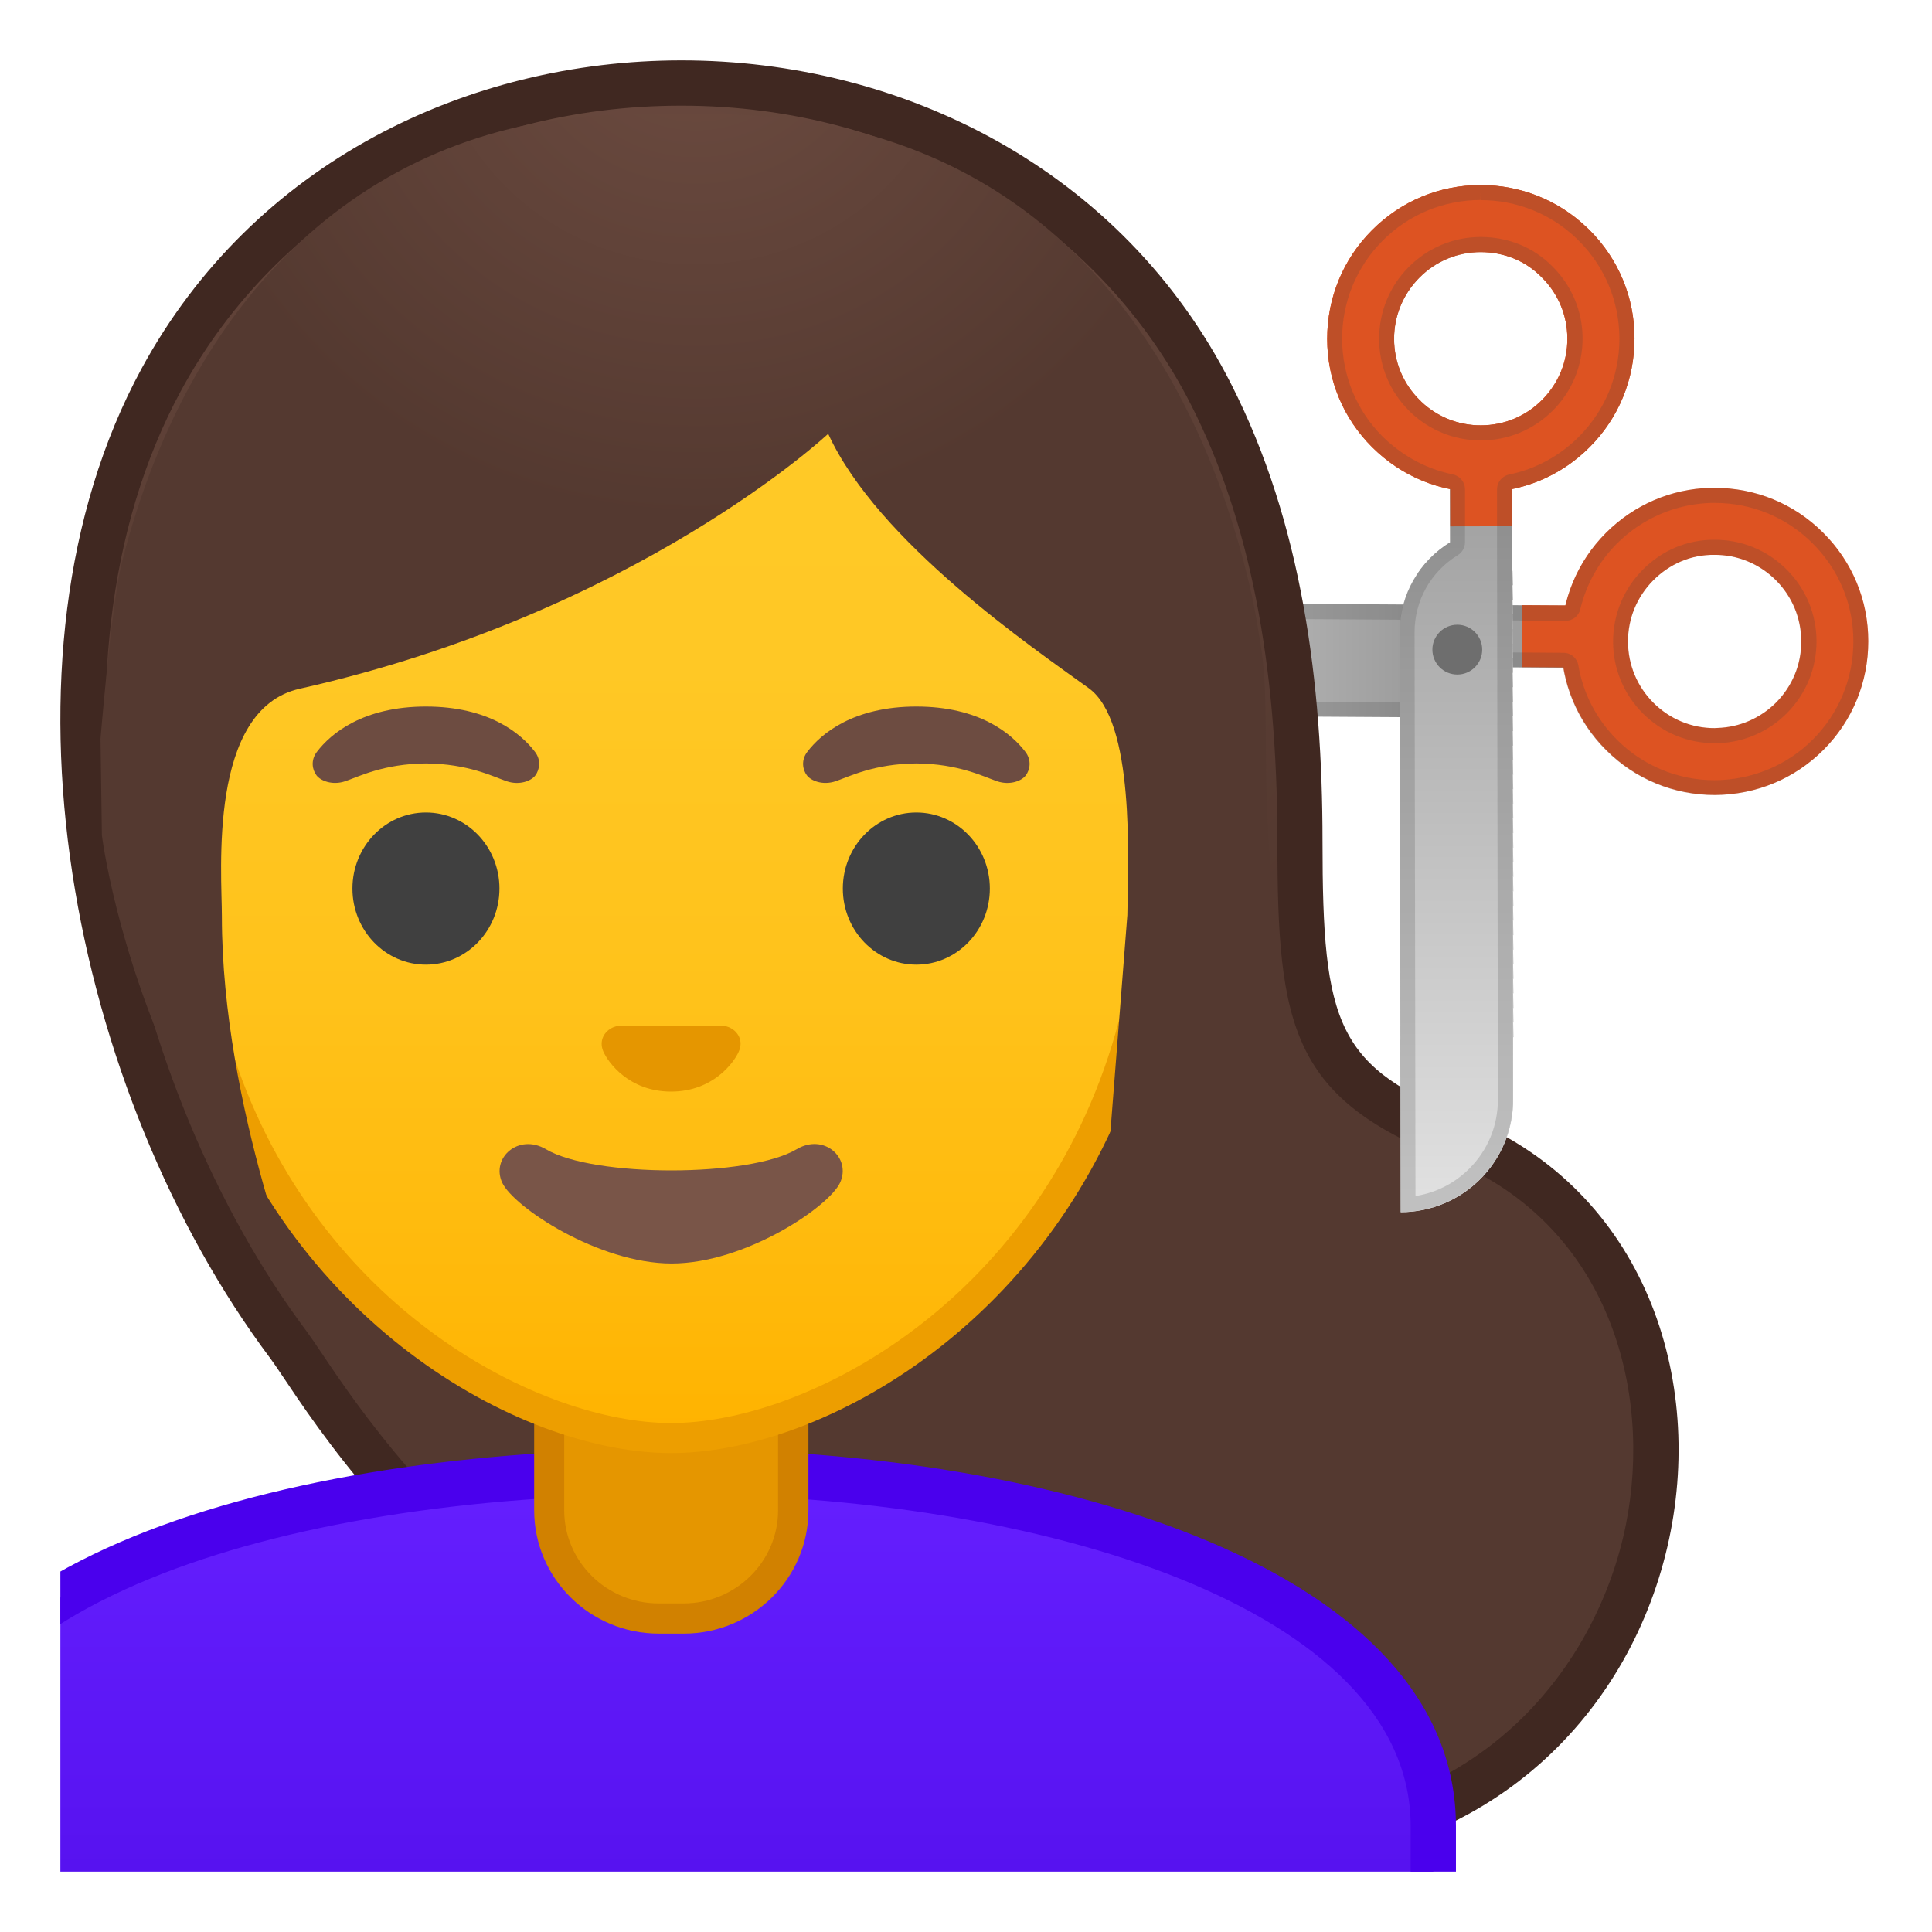 <svg enable-background="new 0 0 128 128" viewBox="0 0 128 128" xmlns="http://www.w3.org/2000/svg" xmlns:xlink="http://www.w3.org/1999/xlink"><defs><rect id="i" x="4" y="4" width="120" height="120"/></defs><clipPath id="b"><use xlink:href="#i"/></clipPath><linearGradient id="h" x1="55.428" x2="104.99" y1="43.694" y2="43.694" gradientUnits="userSpaceOnUse"><stop stop-color="#E0E0E0" offset=".178"/><stop stop-color="#9E9E9E" offset=".755"/></linearGradient><path d="m55.43 47.28 38.43 0.24c2.52 0.02 4.73-1.31 5.97-3.31l5.13 0.03 0.03-4.11-4.11-0.03-37.94-0.24c-4.12-0.02-7.49 3.3-7.51 7.42z" clip-path="url(#b)" fill="url(#h)"/><g clip-path="url(#b)" fill="#DD5322"><rect transform="matrix(.006 -1 1 .006 60.097 144.82)" x="100.86" y="40.12" width="4.11" height="4.11"/><path d="m113.31 32.32h0.28c2.72 0 5.28 1.05 7.2 2.97 1.93 1.92 2.99 4.47 2.99 7.19s-1.05 5.28-2.97 7.2-4.45 2.97-7.19 2.99c-2.72 0-5.28-1.05-7.2-2.97-1.93-1.92-2.99-4.47-2.99-7.2 0-2.72 1.05-5.28 2.97-7.2 1.85-1.85 4.3-2.91 6.91-2.98zm0.46 15.91c1.47-0.04 2.85-0.64 3.9-1.68 1.08-1.09 1.68-2.53 1.67-4.06 0-1.53-0.6-2.97-1.69-4.06-1.09-1.08-2.53-1.68-4.06-1.67-1.56-0.02-2.97 0.6-4.06 1.69-1.08 1.09-1.68 2.53-1.67 4.06 0 1.53 0.6 2.97 1.69 4.06 1.09 1.08 2.53 1.68 4.06 1.67 0.06 0 0.11-0.01 0.16-0.01z"/></g><g clip-path="url(#b)" opacity=".2"><path d="m113.61 32.32v1c2.45 0 4.75 0.95 6.48 2.68 1.74 1.73 2.7 4.04 2.7 6.49s-0.95 4.76-2.68 6.5c-1.72 1.72-4.03 2.68-6.5 2.7-2.45 0-4.75-0.95-6.48-2.68-1.35-1.35-2.24-3.05-2.56-4.93-0.08-0.48-0.49-0.83-0.98-0.83l-2.73-0.02-1.02-0.01h-0.01c-0.35 0-0.67 0.18-0.85 0.47-1.1 1.78-3 2.84-5.11 2.84l-37.35-0.24c0.5-3.07 3.18-5.42 6.42-5.42l37.94 0.24 2.84 0.02h0.01c0.46 0 0.87-0.32 0.97-0.77 0.39-1.64 1.23-3.15 2.42-4.34 1.67-1.67 3.88-2.63 6.24-2.7h0.25v-1m0.03 16.92h0.16c1.73-0.05 3.35-0.75 4.58-1.98 1.27-1.28 1.97-2.97 1.97-4.77s-0.71-3.49-1.98-4.76l-0.03-0.03c-1.27-1.25-2.94-1.94-4.72-1.94h-0.09c-1.75 0-3.42 0.7-4.69 1.98s-1.97 2.97-1.97 4.77 0.71 3.49 1.98 4.76 2.96 1.97 4.75 1.97h0.04m-0.03-16.92h-0.02-0.28c-2.62 0.07-5.06 1.13-6.92 2.99-1.34 1.35-2.25 3.01-2.68 4.81l-2.84-0.02-37.94-0.24h-0.05c-4.1 0-7.44 3.31-7.46 7.42l38.43 0.24h0.04c2.5 0 4.7-1.33 5.92-3.31l1.02 0.01 2.73 0.02c0.35 2.06 1.32 3.97 2.84 5.47 1.92 1.92 4.47 2.97 7.19 2.97h0.02c2.74-0.02 5.27-1.07 7.19-2.99 1.92-1.93 2.98-4.48 2.97-7.2 0-2.72-1.07-5.27-2.99-7.19-1.91-1.93-4.46-2.98-7.17-2.98zm-0.01 15.92c-1.53 0-2.97-0.59-4.05-1.67-1.09-1.08-1.68-2.52-1.69-4.06 0-1.53 0.59-2.97 1.67-4.06 1.07-1.07 2.45-1.69 3.98-1.69h0.07 0.01c1.53 0 2.96 0.59 4.05 1.67s1.68 2.52 1.69 4.06c0 1.53-0.59 2.97-1.67 4.06-1.05 1.05-2.42 1.64-3.9 1.68h-0.13-0.03c0.01 0.01 0.01 0.01 0 0.01z" fill="#424242"/></g><g clip-path="url(#b)"><radialGradient id="g" cx="44.109" cy="21.319" r="55.329" gradientUnits="userSpaceOnUse"><stop stop-color="#6D4C41" offset="0"/><stop stop-color="#543930" offset="1"/></radialGradient><path d="m82.88 122.17c-27.56 0-48.69-10.66-62.8-31.67-0.41-0.62-0.74-1.1-0.98-1.43-12.29-16.41-18.79-44.81-8.4-63.93 6.68-12.3 19.56-19.64 34.45-19.64 15.18 0 28.63 7.91 35.1 20.64 3.96 7.79 5.88 17.47 5.88 29.59 0 12.55 1.05 16.13 10.66 19.8 11.18 4.65 14.3 16.3 12.4 25.78-1.92 9.62-9.96 20.86-26.31 20.86z" fill="url(#g)"/><path d="m45.15 7c14.61 0 27.55 7.59 33.76 19.82 3.85 7.58 5.72 17.04 5.72 28.91 0 12.4 0.95 17.12 11.58 21.18 10.41 4.35 13.28 15.24 11.51 24.1-1.81 9.07-9.4 19.66-24.85 19.66-17.35 0-32.29-4.36-44.38-12.96-9.67-6.88-14.93-14.71-17.17-18.05-0.42-0.62-0.75-1.11-1.03-1.49-12-16.03-18.38-43.73-8.28-62.32 6.42-11.8 18.81-18.85 33.14-18.85m0-3c-14.18 0-28.36 6.78-35.77 20.42-10.47 19.28-4.6 48.03 8.51 65.55 3.05 4.08 19.13 33.7 64.98 33.7 31.16 0 37.6-39.92 14.45-49.55-8.78-3.34-9.7-6.2-9.7-18.4 0-10.47-1.35-21.03-6.05-30.27-7.24-14.27-21.84-21.45-36.42-21.45z" fill="#402821"/></g><g clip-path="url(#b)"><defs><rect id="f" x="-15" y="4" width="120" height="120"/></defs><clipPath id="e"><use xlink:href="#f"/></clipPath><g clip-path="url(#e)"><linearGradient id="d" x1="44.464" x2="44.464" y1="97.5" y2="130.5" gradientUnits="userSpaceOnUse"><stop stop-color="#651FFF" offset="0"/><stop stop-color="#5914F2" offset=".705"/><stop stop-color="#530EEB" offset="1"/></linearGradient><path d="m-6.04 130.5v-9.51c0-17.29 27.21-23.46 50.5-23.49h0.14c13.39 0 25.82 2.15 35.01 6.05 7 2.98 15.35 8.42 15.35 17.44v9.51h-101z" fill="url(#d)"/><path d="m44.6 99c24.28 0 48.86 7.55 48.86 21.99v8.01h-98v-8.01c0-6.95 4.88-12.47 14.52-16.42 8.75-3.58 20.99-5.56 34.49-5.57h0.13m0-3h-0.14c-25.65 0.03-52 7.1-52 24.99v11.01h104v-11.01c0-16.86-26.09-24.99-51.86-24.99z" fill="#4A00ED"/><path d="m43.64 107.23c-4 0-7.26-3.22-7.26-7.17v-8.98h16.16v8.98c0 3.96-3.26 7.17-7.26 7.17h-1.64z" fill="#E59600"/><path d="m51.55 92.08v7.98c0 3.4-2.81 6.17-6.26 6.17h-1.65c-3.45 0-6.26-2.77-6.26-6.17v-7.98h14.17m2-2h-18.16v9.98c0 4.51 3.7 8.17 8.26 8.17h1.65c4.56 0 8.26-3.66 8.26-8.17v-9.98h-0.01z" fill="#D18100"/><linearGradient id="c" x1="44.464" x2="44.464" y1="94.708" y2="17.885" gradientUnits="userSpaceOnUse"><stop stop-color="#FFB300" offset="0"/><stop stop-color="#FFB809" offset=".102"/><stop stop-color="#FFC21A" offset=".371"/><stop stop-color="#FFC825" offset=".659"/><stop stop-color="#FFCA28" offset="1"/></linearGradient><path d="m44.46 95.27c-2.3 0-4.91-0.5-7.56-1.43-11.33-4.01-24.57-16.34-24.57-37.89 0-28.72 17.31-38.91 32.13-38.91s32.13 10.19 32.13 38.91c0 21.58-13.26 33.9-24.61 37.9-2.63 0.93-5.23 1.42-7.52 1.42z" fill="url(#c)"/><path d="m44.46 18.04c8.41 0 16.06 3.25 21.55 9.15 6.27 6.73 9.58 16.68 9.58 28.77 0 21.06-12.9 33.07-23.94 36.96-2.53 0.89-5.01 1.36-7.19 1.36-2.19 0-4.69-0.48-7.23-1.38-11.03-3.9-23.9-15.92-23.9-36.94 0-12.09 3.31-22.03 9.58-28.77 5.49-5.9 13.15-9.15 21.55-9.15m0-2c-17.2 0-33.13 12.79-33.13 39.91 0 21.79 13.49 34.67 25.23 38.83 2.8 0.99 5.5 1.49 7.9 1.49 2.38 0 5.07-0.49 7.85-1.47 11.76-4.14 25.28-17.03 25.28-38.84 0-27.13-15.92-39.92-33.13-39.92z" fill="#ED9E00"/><defs><path id="n" d="m4.08 88.85s2.26-44.72 4-51.6c4.67-18.42 17.06-29.69 34.01-29.69h4.93c31.31 0 36.48 31.69 36.98 38.77s0.5 16.05 0.5 20.25c0 9.42 20.58 22 20.58 22l-101 0.27z"/></defs><clipPath id="m"><use xlink:href="#n"/></clipPath><g clip-path="url(#m)"><radialGradient id="l" cx="46.119" cy=".637" r="35.035" gradientTransform="matrix(1 0 0 .964 0 .023)" gradientUnits="userSpaceOnUse"><stop stop-color="#6D4C41" offset="0"/><stop stop-color="#543930" offset="1"/></radialGradient><path d="m85.67 68.58c-2.75-15.1-1.25-20.5-2.17-26-0.78-4.69-5-35.51-38.96-35.51-38.83 0-37.97 35.58-37.97 35.58l0.18 12.69s0.92 7.5 5.08 16.33 8.33 15 8.33 15-5.46-13.33-5.46-25.95c0-2.92-0.94-13.73 5.16-15.09 22.36-5.02 35.01-16.89 35.01-16.89 3.29 7.19 13.58 14.19 17.27 16.86 3.03 2.19 2.61 11.2 2.55 15.03l-1.37 17.52c3.6-2.38 10.39-5.56 12.35-9.57z" fill="url(#l)"/></g><path d="m48.28 68.05c-0.1-0.04-0.21-0.07-0.32-0.08h-6.99c-0.11 0.01-0.21 0.04-0.32 0.08-0.63 0.26-0.98 0.91-0.68 1.61s1.69 2.66 4.49 2.66 4.19-1.96 4.49-2.66c0.31-0.69-0.04-1.35-0.67-1.61z" fill="#E59600"/><ellipse cx="28.22" cy="58.87" rx="4.87" ry="5.04" fill="#404040"/><ellipse cx="60.71" cy="58.87" rx="4.87" ry="5.04" fill="#404040"/><path d="m35.45 49.82c-0.93-1.23-3.07-3.01-7.23-3.01s-6.31 1.79-7.23 3.01c-0.41 0.54-0.31 1.17-0.02 1.55 0.26 0.35 1.04 0.68 1.9 0.39s2.54-1.16 5.35-1.18c2.81 0.02 4.49 0.89 5.35 1.18s1.64-0.03 1.9-0.39c0.28-0.38 0.39-1.01-0.02-1.55z" fill="#6D4C41"/><path d="m67.94 49.82c-0.93-1.23-3.07-3.01-7.23-3.01s-6.31 1.79-7.23 3.01c-0.41 0.54-0.31 1.17-0.02 1.55 0.26 0.35 1.04 0.68 1.9 0.39s2.54-1.16 5.35-1.18c2.81 0.02 4.49 0.89 5.35 1.18s1.64-0.03 1.9-0.39c0.29-0.38 0.39-1.01-0.02-1.55z" fill="#6D4C41"/><path d="m52.78 76.14c-3.15 1.87-13.46 1.87-16.61 0-1.81-1.07-3.65 0.57-2.9 2.21 0.74 1.61 6.37 5.36 11.23 5.36s10.42-3.75 11.16-5.36c0.75-1.64-1.07-3.29-2.88-2.21z" fill="#795548"/></g></g><g clip-path="url(#b)"><defs><path id="k" d="m96.07 30.8 0.01 5.13c-2 1.23-3.35 3.43-3.34 5.95l0.06 38.43c4.12-0.01 7.46-3.35 7.45-7.47l-0.06-37.94-0.01-4.11-4.11 0.01z"/></defs><clipPath id="a"><use xlink:href="#k"/></clipPath><polygon points="102.06 32.57 102.2 37.73 89.77 38.08 89.76 37.48 98.01 28.74" clip-path="url(#a)" fill="#ABABAB"/><rect transform="matrix(1 -.028 .028 1 -1.046 2.728)" x="89.78" y="37.9" width="12.44" height=".96" clip-path="url(#a)" fill="#ABABAB"/><rect transform="matrix(1 -.028 .028 1 -1.073 2.729)" x="89.81" y="38.87" width="12.44" height=".96" clip-path="url(#a)" fill="#ACACAC"/><rect transform="matrix(1 -.028 .028 1 -1.101 2.73)" x="89.84" y="39.83" width="12.44" height=".96" clip-path="url(#a)" fill="#ADADAD"/><rect transform="matrix(1 -.028 .028 1 -1.128 2.731)" x="89.87" y="40.8" width="12.44" height=".96" clip-path="url(#a)" fill="#AEAEAE"/><rect transform="matrix(1 -.028 .028 1 -1.155 2.732)" x="89.89" y="41.76" width="12.44" height=".96" clip-path="url(#a)" fill="#AFAFAF"/><rect transform="matrix(1 -.028 .028 1 -1.182 2.733)" x="89.92" y="42.72" width="12.44" height=".96" clip-path="url(#a)" fill="#B0B0B0"/><rect transform="matrix(1 -.028 .028 1 -1.21 2.735)" x="89.95" y="43.69" width="12.44" height=".96" clip-path="url(#a)" fill="#B1B1B1"/><rect transform="matrix(1 -.028 .028 1 -1.237 2.736)" x="89.97" y="44.65" width="12.44" height=".96" clip-path="url(#a)" fill="#B2B2B2"/><rect transform="matrix(1 -.028 .028 1 -1.264 2.737)" x="90" y="45.62" width="12.44" height=".96" clip-path="url(#a)" fill="#B3B3B3"/><rect transform="matrix(1 -.028 .028 1 -1.291 2.738)" x="90.03" y="46.58" width="12.44" height=".96" clip-path="url(#a)" fill="#B4B4B4"/><rect transform="matrix(1 -.028 .028 1 -1.318 2.739)" x="90.06" y="47.55" width="12.44" height=".96" clip-path="url(#a)" fill="#B5B5B5"/><rect transform="matrix(1 -.028 .028 1 -1.346 2.74)" x="90.08" y="48.51" width="12.44" height=".96" clip-path="url(#a)" fill="#B6B6B6"/><rect transform="matrix(1 -.028 .028 1 -1.373 2.741)" x="90.11" y="49.47" width="12.44" height=".96" clip-path="url(#a)" fill="#B7B7B7"/><rect transform="matrix(1 -.028 .028 1 -1.4 2.743)" x="90.14" y="50.44" width="12.44" height=".96" clip-path="url(#a)" fill="#B8B8B8"/><rect transform="matrix(1 -.028 .028 1 -1.427 2.744)" x="90.17" y="51.4" width="12.44" height=".96" clip-path="url(#a)" fill="#B9B9B9"/><rect transform="matrix(1 -.028 .028 1 -1.455 2.745)" x="90.19" y="52.37" width="12.44" height=".96" clip-path="url(#a)" fill="#BABABA"/><rect transform="matrix(1 -.028 .028 1 -1.482 2.746)" x="90.22" y="53.33" width="12.44" height=".96" clip-path="url(#a)" fill="#BCBCBC"/><rect transform="matrix(1 -.028 .028 1 -1.509 2.747)" x="90.25" y="54.3" width="12.44" height=".96" clip-path="url(#a)" fill="#BDBDBD"/><rect transform="matrix(1 -.028 .028 1 -1.536 2.748)" x="90.27" y="55.26" width="12.44" height=".96" clip-path="url(#a)" fill="#BEBEBE"/><rect transform="matrix(1 -.028 .028 1 -1.563 2.749)" x="90.3" y="56.22" width="12.44" height=".96" clip-path="url(#a)" fill="#BFBFBF"/><rect transform="matrix(1 -.028 .028 1 -1.591 2.751)" x="90.33" y="57.19" width="12.44" height=".96" clip-path="url(#a)" fill="#C0C0C0"/><rect transform="matrix(1 -.028 .028 1 -1.618 2.752)" x="90.36" y="58.15" width="12.44" height=".96" clip-path="url(#a)" fill="#C1C1C1"/><rect transform="matrix(1 -.028 .028 1 -1.645 2.753)" x="90.38" y="59.12" width="12.44" height=".96" clip-path="url(#a)" fill="#C2C2C2"/><rect transform="matrix(1 -.028 .028 1 -1.673 2.754)" x="90.41" y="60.08" width="12.44" height=".96" clip-path="url(#a)" fill="#C3C3C3"/><rect transform="matrix(1 -.028 .028 1 -1.7 2.755)" x="90.44" y="61.05" width="12.44" height=".96" clip-path="url(#a)" fill="#C4C4C4"/><rect transform="matrix(1 -.028 .028 1 -1.727 2.756)" x="90.47" y="62.01" width="12.44" height=".96" clip-path="url(#a)" fill="#C5C5C5"/><rect transform="matrix(1 -.028 .028 1 -1.754 2.758)" x="90.49" y="62.97" width="12.44" height=".96" clip-path="url(#a)" fill="#C6C6C6"/><rect transform="matrix(1 -.028 .028 1 -1.781 2.759)" x="90.52" y="63.94" width="12.44" height=".96" clip-path="url(#a)" fill="#C7C7C7"/><rect transform="matrix(1 -.028 .028 1 -1.809 2.76)" x="90.55" y="64.9" width="12.44" height=".96" clip-path="url(#a)" fill="#C8C8C8"/><rect transform="matrix(1 -.028 .028 1 -1.836 2.761)" x="90.57" y="65.87" width="12.44" height=".96" clip-path="url(#a)" fill="#C9C9C9"/><rect transform="matrix(1 -.028 .028 1 -1.863 2.762)" x="90.6" y="66.83" width="12.44" height=".96" clip-path="url(#a)" fill="#CACACA"/><rect transform="matrix(1 -.028 .028 1 -1.89 2.763)" x="90.63" y="67.8" width="12.44" height=".96" clip-path="url(#a)" fill="#CBCBCB"/><polygon points="103.08 68.58 103.22 73.82 95.06 82.46 90.92 78.54 90.64 68.94" clip-path="url(#a)" fill="#CBCBCB"/><rect transform="matrix(1 -.002 .002 1 -.052 .155)" x="96.07" y="30.8" width="4.11" height="4.11" fill="#DD5322"/><path d="m105.1 15.04c0.07 0.06 0.13 0.13 0.2 0.19 1.93 1.92 2.99 4.47 2.99 7.19s-1.05 5.28-2.97 7.2c-1.92 1.93-4.48 2.99-7.2 2.99s-5.25-1.04-7.2-2.97c-1.93-1.92-2.99-4.47-2.99-7.19s1.05-5.28 2.97-7.2c1.92-1.93 4.47-2.99 7.19-2.99 2.63 0 5.11 0.98 7.01 2.78zm-10.93 11.58c1.07 1.01 2.47 1.57 3.95 1.56 1.53 0 2.97-0.6 4.05-1.69s1.68-2.53 1.67-4.06c0-1.53-0.6-2.97-1.69-4.05-1.09-1.12-2.53-1.68-4.06-1.68s-2.97 0.6-4.05 1.69-1.68 2.53-1.68 4.06 0.6 2.97 1.69 4.05c0.05 0.04 0.09 0.08 0.12 0.12z" fill="#DD5322"/></g><g clip-path="url(#b)"><linearGradient id="j" x1="96.49" x2="96.49" y1="30.794" y2="79.132" gradientUnits="userSpaceOnUse"><stop stop-color="#9E9E9E" offset="0"/><stop stop-color="#E0E0E0" offset="1"/></linearGradient><path d="m96.07 30.8 0.01 5.13c-2 1.23-3.35 3.43-3.34 5.95l0.06 38.43c4.12-0.01 7.46-3.35 7.45-7.47l-0.06-37.94-0.01-4.11-4.11 0.01z" fill="url(#j)"/><rect transform="matrix(1 -.002 .002 1 -.052 .155)" x="96.07" y="30.8" width="4.11" height="4.11" fill="#DD5322"/><path d="m105.1 15.04c0.07 0.06 0.13 0.13 0.2 0.19 1.93 1.92 2.99 4.47 2.99 7.19s-1.05 5.28-2.97 7.2c-1.92 1.93-4.48 2.99-7.2 2.99s-5.25-1.04-7.2-2.97c-1.93-1.92-2.99-4.47-2.99-7.19s1.05-5.28 2.97-7.2c1.92-1.93 4.47-2.99 7.19-2.99 2.63 0 5.11 0.98 7.01 2.78zm-10.93 11.58c1.07 1.01 2.47 1.57 3.95 1.56 1.53 0 2.97-0.6 4.05-1.69s1.68-2.53 1.67-4.06c0-1.53-0.6-2.97-1.69-4.05-1.09-1.12-2.53-1.68-4.06-1.68s-2.97 0.6-4.05 1.69-1.68 2.53-1.68 4.06 0.6 2.97 1.69 4.05c0.05 0.04 0.09 0.08 0.12 0.12z" fill="#DD5322"/><circle cx="96.55" cy="43.04" r="1.65" fill="#6E6E6E"/></g><g clip-path="url(#b)" opacity=".2"><path d="m98.11 12.26v1c2.36 0 4.59 0.89 6.3 2.5l0.18 0.18c1.74 1.73 2.69 4.04 2.7 6.49 0 2.45-0.95 4.76-2.68 6.5-1.28 1.28-2.88 2.15-4.63 2.51-0.47 0.1-0.8 0.51-0.8 0.98v2.49l0.06 37.94c0 1.73-0.67 3.35-1.89 4.57-0.98 0.98-2.22 1.61-3.57 1.82l-0.06-37.36c0-2.09 1.07-4 2.86-5.1 0.3-0.18 0.48-0.51 0.48-0.85v-1.02-2.5c0-0.47-0.34-0.88-0.8-0.98-1.74-0.35-3.34-1.22-4.64-2.49-1.74-1.73-2.69-4.03-2.7-6.49 0-2.45 0.95-4.76 2.68-6.5s4.03-2.69 6.49-2.7l0.02-0.99m0 16.92s0.01 0 0 0c1.81 0 3.5-0.71 4.77-1.98s1.97-2.97 1.97-4.77v-0.04c-0.01-1.79-0.72-3.46-1.97-4.71-1.24-1.28-2.94-1.98-4.78-1.98-1.8 0-3.49 0.71-4.76 1.98s-1.97 2.97-1.97 4.77 0.71 3.49 1.97 4.75l0.14 0.14c1.26 1.19 2.91 1.84 4.63 1.84m0-16.92h-0.01c-2.72 0-5.27 1.07-7.19 2.99-1.92 1.93-2.97 4.49-2.97 7.2 0 2.72 1.07 5.27 2.99 7.19 1.45 1.43 3.22 2.37 5.14 2.76v2.5 1.02c-2 1.23-3.35 3.43-3.34 5.95l0.06 38.43c4.12-0.01 7.46-3.35 7.45-7.47l-0.06-37.94v-2.49c1.94-0.4 3.71-1.35 5.14-2.78 1.92-1.93 2.97-4.49 2.97-7.2 0-2.72-1.07-5.27-2.99-7.19-0.07-0.07-0.13-0.13-0.2-0.19-1.9-1.79-4.37-2.78-6.99-2.78zm0 15.92c-1.48 0-2.87-0.55-3.94-1.56-0.04-0.04-0.08-0.07-0.11-0.11-1.09-1.08-1.68-2.52-1.69-4.05 0-1.53 0.59-2.98 1.68-4.06 1.08-1.09 2.52-1.68 4.05-1.69h0.01c1.53 0 2.97 0.56 4.05 1.68 1.09 1.08 1.68 2.52 1.69 4.05 0 1.53-0.59 2.97-1.67 4.06-1.08 1.08-2.52 1.68-4.07 1.68 0.01 0 0.01 0 0 0z" fill="#424242"/></g></svg>
